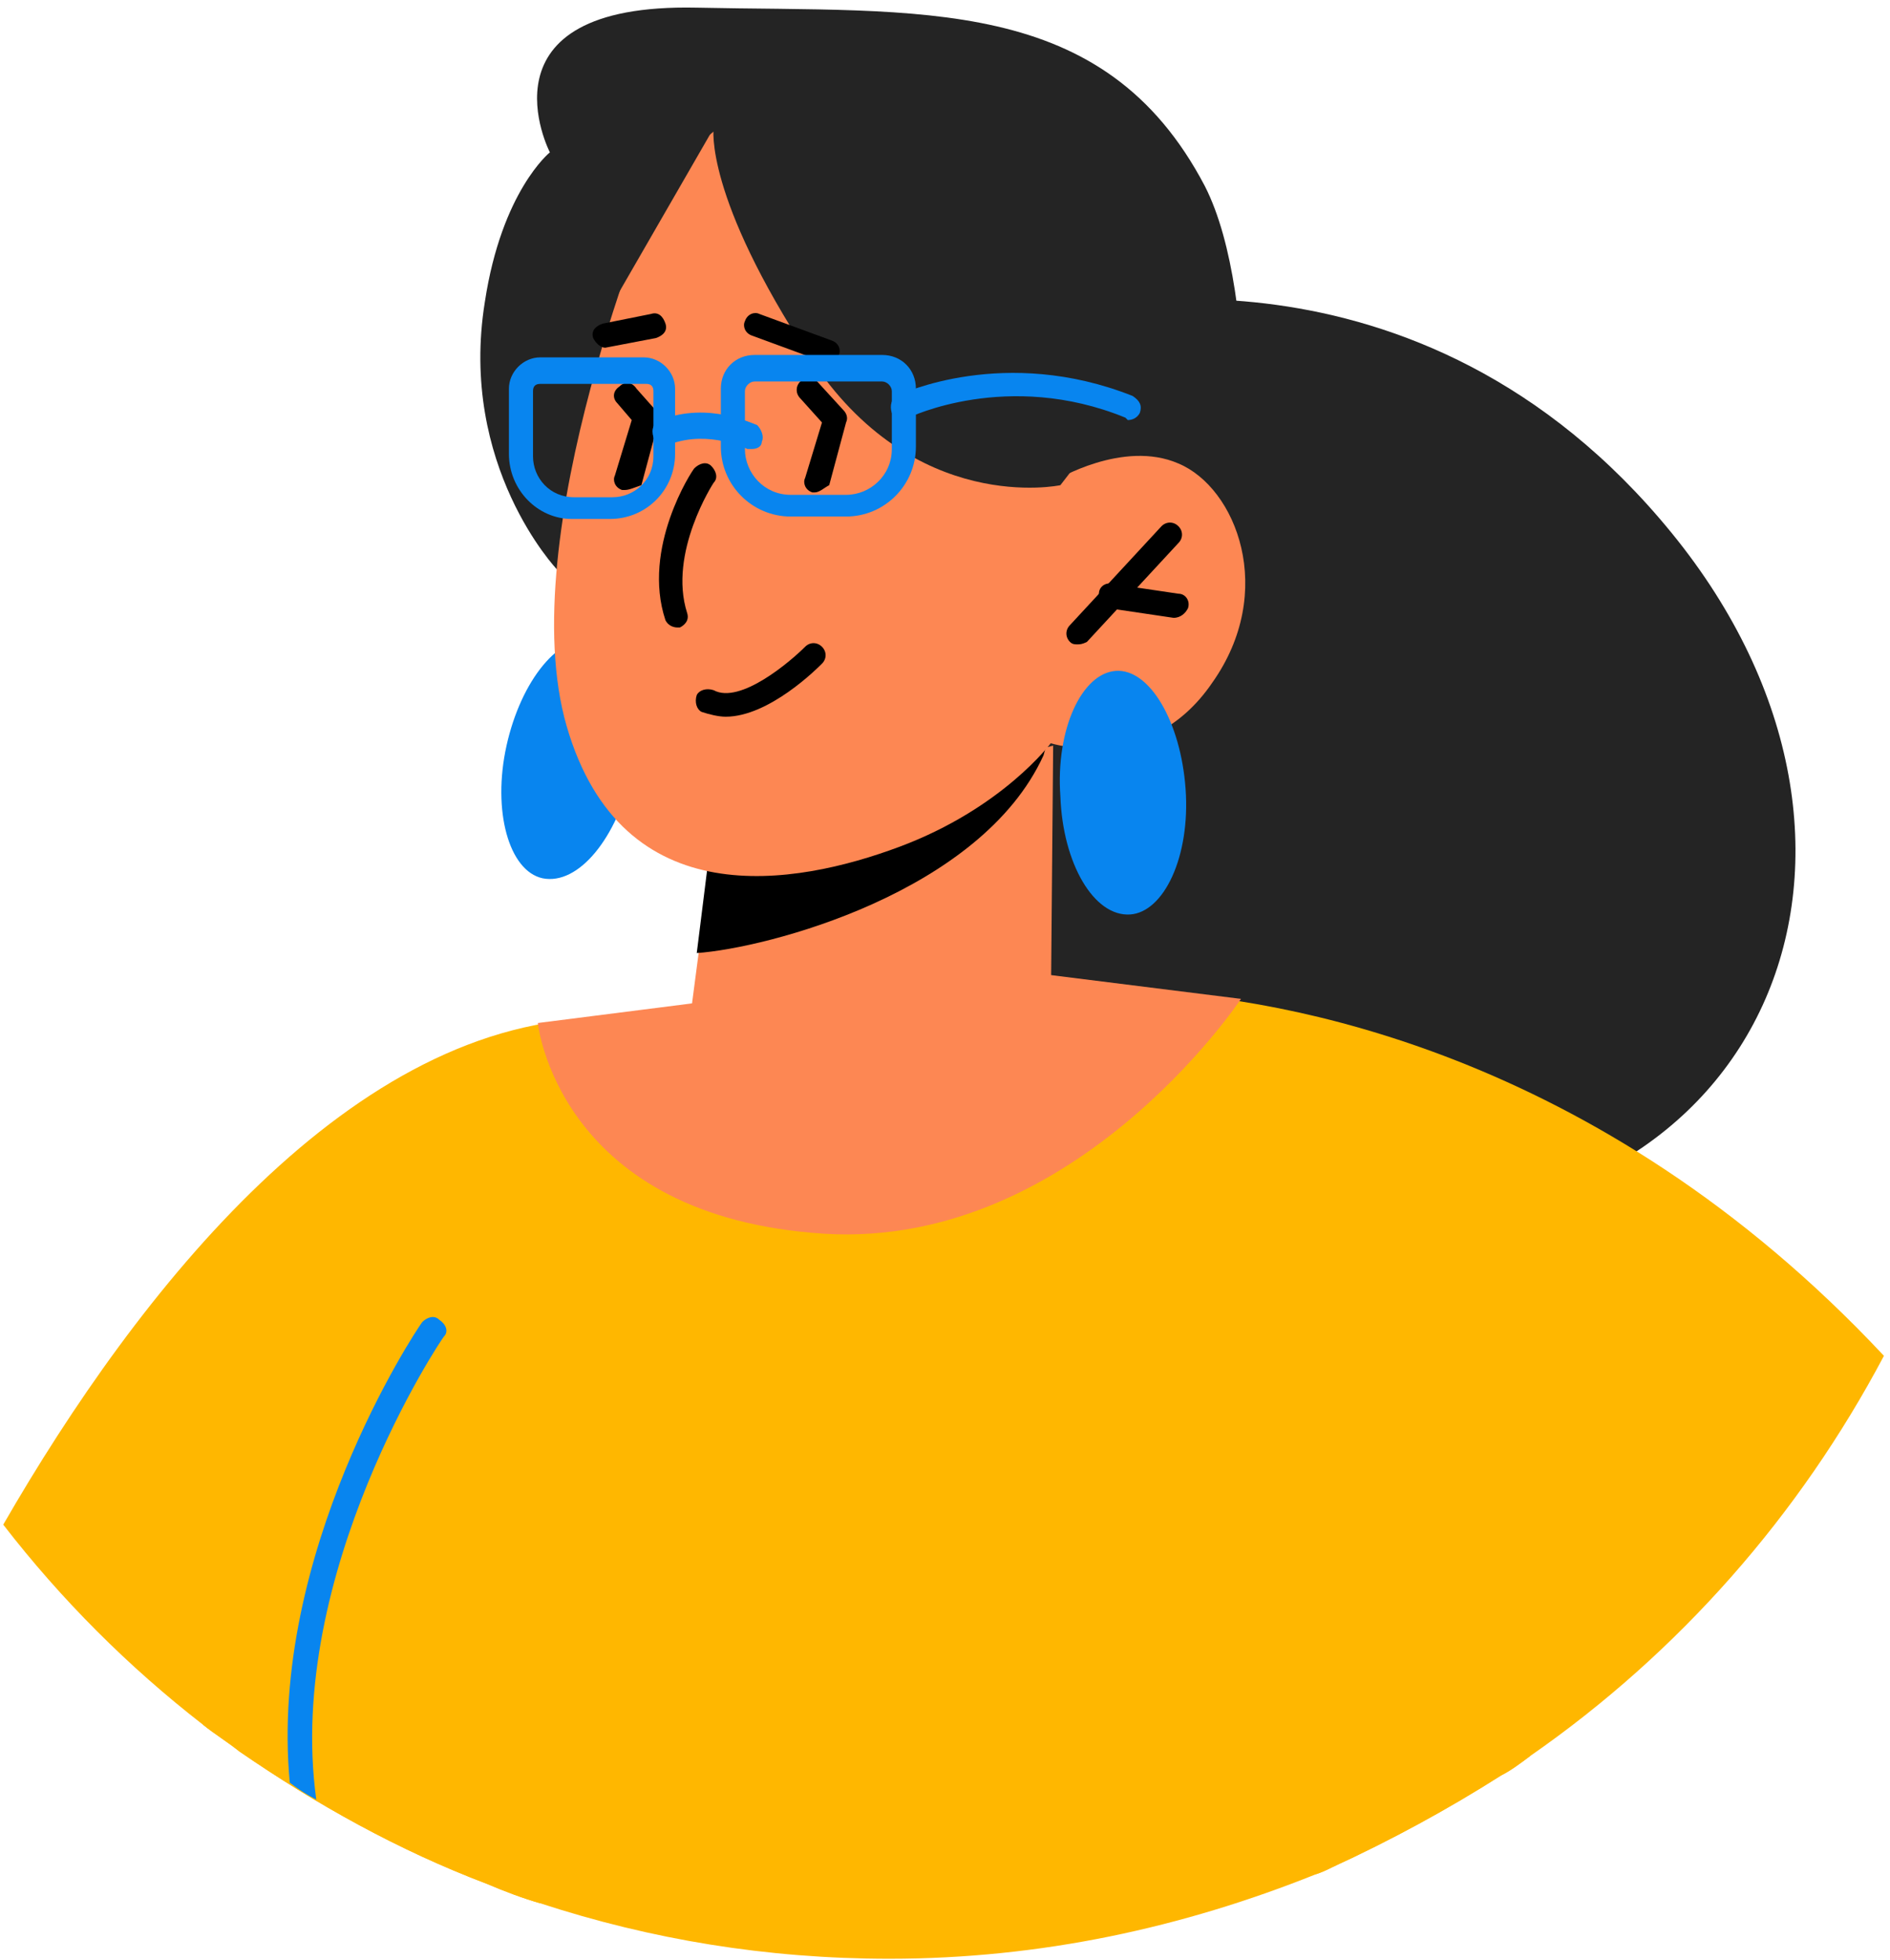 <svg width="136" height="141" viewBox="0 0 136 141" fill="none" xmlns="http://www.w3.org/2000/svg">
    <path d="M38.874 136.925C37.661 136.578 36.275 136.057 35.062 135.537C28.651 133.108 22.759 129.811 17.214 125.994C16.348 125.3 15.481 124.78 14.615 124.085C9.243 119.921 4.391 115.063 0.233 109.685C9.936 92.855 25.358 73.249 43.553 73.249C64.519 73.249 50.83 110.899 38.874 136.925Z"
          fill="#FFB700"/>
    <path d="M77.169 22.413C77.169 22.413 101.948 15.819 120.315 38.375C138.683 60.93 127.247 88.691 98.136 87.823C69.025 86.956 62.267 57.287 62.267 57.287L77.169 22.413Z"
          fill="#242424"/>
    <path d="M110.092 126.341C109.399 126.862 108.706 127.382 108.013 127.729C104.2 130.158 100.042 132.414 95.883 134.322C95.537 134.496 95.19 134.669 94.67 134.843C85.14 138.66 74.916 140.915 64 140.915C55.162 140.915 46.845 139.527 38.874 136.925C37.661 136.578 36.275 136.057 35.062 135.537C28.651 133.108 22.759 129.811 17.214 125.994C16.348 125.3 15.481 124.78 14.615 124.086C16.348 105.347 18.6 89.558 21.893 85.394C27.957 77.587 35.062 74.811 43.553 73.249C48.058 72.382 52.736 72.035 57.935 71.341C65.559 70.473 74.57 70.647 82.714 71.514H82.887C90.858 72.382 97.962 73.77 101.601 75.331C104.894 76.546 108.013 99.969 110.092 126.341Z"
          fill="#FFB700"/>
    <path d="M45.459 55.552C44.419 60.236 41.647 63.706 39.047 63.186C36.621 62.665 35.408 58.328 36.448 53.643C37.488 48.959 40.26 45.489 42.859 46.009C45.285 46.703 46.325 50.867 45.459 55.552Z"
          fill="#0885EF"/>
    <path d="M135.564 97.54C129.499 108.991 120.835 118.88 110.092 126.341C109.399 126.862 108.706 127.382 108.013 127.729C104.2 130.158 100.042 132.414 95.883 134.322C95.537 134.496 95.19 134.669 94.67 134.843L78.728 71.341C78.728 71.341 80.115 71.167 82.714 71.341H82.887C91.898 71.861 114.771 75.331 135.564 97.54Z"
          fill="#FFB700"/>
    <path d="M40.087 40.977C40.087 40.977 32.983 33.517 34.889 21.719C36.102 13.737 39.567 10.961 39.567 10.961C39.567 10.961 34.022 0.204 50.137 0.551C66.252 0.898 79.421 -0.49 86.699 13.39C90.858 21.545 89.298 39.416 89.298 39.416L40.087 40.977Z"
          fill="#242424"/>
    <path d="M75.783 53.643L75.609 73.422C75.609 73.422 71.97 79.148 60.534 80.016C51.87 80.71 49.271 76.198 49.271 76.198L51.523 59.022L72.317 54.511L75.783 53.643Z"
          fill="#FD8753"/>
    <path d="M75.609 52.429C75.609 52.949 75.263 53.643 75.09 54.337C70.584 64.227 55.162 68.218 50.137 68.564L51.35 58.848L75.609 52.429Z"
          fill="black"/>
    <path d="M47.191 13.911C47.191 13.911 36.795 38.548 40.78 52.255C44.766 65.962 57.242 63.706 64.693 60.93C72.144 58.154 75.609 53.47 75.609 53.47C75.609 53.47 82.714 55.725 87.219 49.132C91.898 42.539 88.952 35.078 84.793 33.343C80.808 31.608 75.956 34.558 75.956 34.558L79.595 27.444C79.941 27.618 63.826 -8.471 47.191 13.911Z"
          fill="#FD8753"/>
    <path d="M76.302 34.905C76.302 34.905 65.732 37.16 58.281 25.709C50.657 14.084 51.35 9.226 51.35 9.226L44.246 21.545C44.246 21.545 42.513 13.217 45.632 7.665C48.924 2.286 52.39 3.327 52.39 3.327L75.783 8.706L82.194 27.271L76.302 34.905Z"
          fill="#242424"/>
    <path d="M48.751 45.142C48.404 45.142 48.058 44.968 47.885 44.621C46.152 39.416 49.791 33.864 49.964 33.69C50.31 33.343 50.83 33.17 51.177 33.517C51.523 33.864 51.697 34.384 51.35 34.731C51.35 34.731 48.058 39.763 49.444 44.1C49.617 44.621 49.271 44.968 48.924 45.142H48.751Z"
          fill="black"/>
    <path d="M77.515 46.356C77.342 46.356 77.169 46.356 76.996 46.183C76.649 45.836 76.649 45.315 76.996 44.968L83.58 37.855C83.927 37.508 84.447 37.508 84.793 37.855C85.14 38.202 85.14 38.722 84.793 39.069L78.209 46.183C77.862 46.356 77.689 46.356 77.515 46.356Z"
          fill="black"/>
    <path d="M84.447 44.448L79.768 43.754C79.248 43.754 78.902 43.233 79.075 42.712C79.075 42.192 79.595 41.845 80.115 42.019L84.793 42.712C85.313 42.712 85.659 43.233 85.486 43.754C85.313 44.101 84.966 44.448 84.447 44.448Z"
          fill="black"/>
    <path d="M43.553 25.015C43.206 25.015 42.859 24.668 42.686 24.321C42.513 23.801 42.859 23.454 43.379 23.28L46.845 22.586C47.365 22.413 47.711 22.76 47.885 23.28C48.058 23.801 47.711 24.148 47.191 24.321L43.553 25.015Z"
          fill="black"/>
    <path d="M59.668 26.056C59.494 26.056 59.494 26.056 59.321 26.056L54.123 24.148C53.603 23.974 53.429 23.454 53.603 23.107C53.776 22.586 54.296 22.413 54.642 22.586L59.841 24.495C60.361 24.668 60.534 25.189 60.361 25.536C60.361 25.883 60.014 26.056 59.668 26.056Z"
          fill="black"/>
    <path d="M44.939 35.252H44.766C44.246 35.078 44.072 34.558 44.246 34.211L45.459 30.221L44.419 29.006C44.072 28.659 44.072 28.138 44.592 27.791C44.939 27.444 45.459 27.444 45.805 27.965L47.191 29.526C47.365 29.7 47.365 30.047 47.365 30.394L46.152 34.905C45.632 35.078 45.285 35.252 44.939 35.252Z"
          fill="black"/>
    <path d="M58.628 35.425H58.455C57.935 35.252 57.761 34.731 57.935 34.385L59.148 30.394L57.588 28.659C57.242 28.312 57.242 27.791 57.588 27.444C57.935 27.097 58.455 27.097 58.801 27.444L60.707 29.526C60.88 29.7 61.054 30.047 60.88 30.394L59.668 34.905C59.321 35.078 58.974 35.425 58.628 35.425Z"
          fill="black"/>
    <path d="M52.217 51.561C51.697 51.561 51.004 51.388 50.484 51.214C50.137 51.041 49.964 50.52 50.137 50C50.31 49.653 50.83 49.479 51.35 49.653C53.256 50.694 56.895 47.571 57.935 46.529C58.281 46.182 58.801 46.182 59.148 46.529C59.494 46.877 59.494 47.397 59.148 47.744C58.801 48.091 55.336 51.561 52.217 51.561Z"
          fill="black"/>
    <path d="M49.617 72.208L38.701 73.596C38.701 73.596 40.087 87.129 58.455 88.691C76.996 90.426 89.298 71.861 89.298 71.861L69.891 69.432L49.617 72.208Z"
          fill="#FD8753"/>
    <path d="M85.313 56.766C85.659 61.624 83.753 65.615 81.328 65.788C78.728 65.962 76.476 62.145 76.302 57.287C75.956 52.429 77.862 48.438 80.288 48.264C82.714 48.091 84.966 51.908 85.313 56.766Z"
          fill="#0885EF"/>
    <path d="M31.943 96.152C31.77 96.325 20.506 113.155 22.759 129.464C22.066 129.117 21.546 128.77 20.853 128.25C19.293 111.767 29.863 95.805 30.383 95.111C30.73 94.764 31.25 94.59 31.596 94.937C32.116 95.284 32.289 95.805 31.943 96.152Z"
          fill="#0885EF"/>
    <path d="M51.87 32.129V27.965C51.87 26.577 52.91 25.536 54.296 25.536H63.48C64.866 25.536 65.906 26.577 65.906 27.965V32.129C65.906 34.905 63.653 37.16 60.88 37.16H56.895C54.123 37.16 51.87 34.905 51.87 32.129ZM54.296 27.444C53.949 27.444 53.603 27.791 53.603 28.138V32.302C53.603 34.037 54.989 35.599 56.895 35.599H60.88C62.613 35.599 64.173 34.211 64.173 32.302V28.138C64.173 27.791 63.826 27.444 63.48 27.444H54.296Z"
          fill="#0885EF"/>
    <path d="M36.621 32.649V27.965C36.621 26.75 37.661 25.709 38.874 25.709H46.325C47.538 25.709 48.578 26.75 48.578 27.965V32.649C48.578 35.252 46.498 37.334 43.899 37.334H41.127C38.701 37.334 36.621 35.252 36.621 32.649ZM38.874 27.617C38.528 27.617 38.354 27.791 38.354 28.138V32.823C38.354 34.384 39.567 35.772 41.3 35.772H44.072C45.632 35.772 47.018 34.558 47.018 32.823V28.138C47.018 27.791 46.845 27.617 46.498 27.617H38.874Z"
          fill="#0885EF"/>
    <path d="M54.123 32.302C54.469 32.302 54.816 32.129 54.816 31.782C54.989 31.435 54.816 30.914 54.469 30.567C54.296 30.567 51.004 28.832 47.538 30.22C47.018 30.394 46.845 30.914 47.018 31.435C47.191 31.955 47.711 32.129 48.231 31.955C51.004 30.914 53.776 32.302 53.776 32.302C53.776 32.302 53.949 32.302 54.123 32.302Z"
          fill="#0885EF"/>
    <path d="M81.154 30.22C81.501 30.22 81.847 30.047 82.021 29.7C82.194 29.179 82.021 28.832 81.501 28.485C72.317 24.842 64.866 28.312 64.519 28.485C64.173 28.659 64 29.179 64.173 29.7C64.346 30.047 64.866 30.394 65.386 30.047C65.386 30.047 72.49 26.577 80.981 30.047L81.154 30.22Z"
          fill="#0885EF"/>
</svg>
